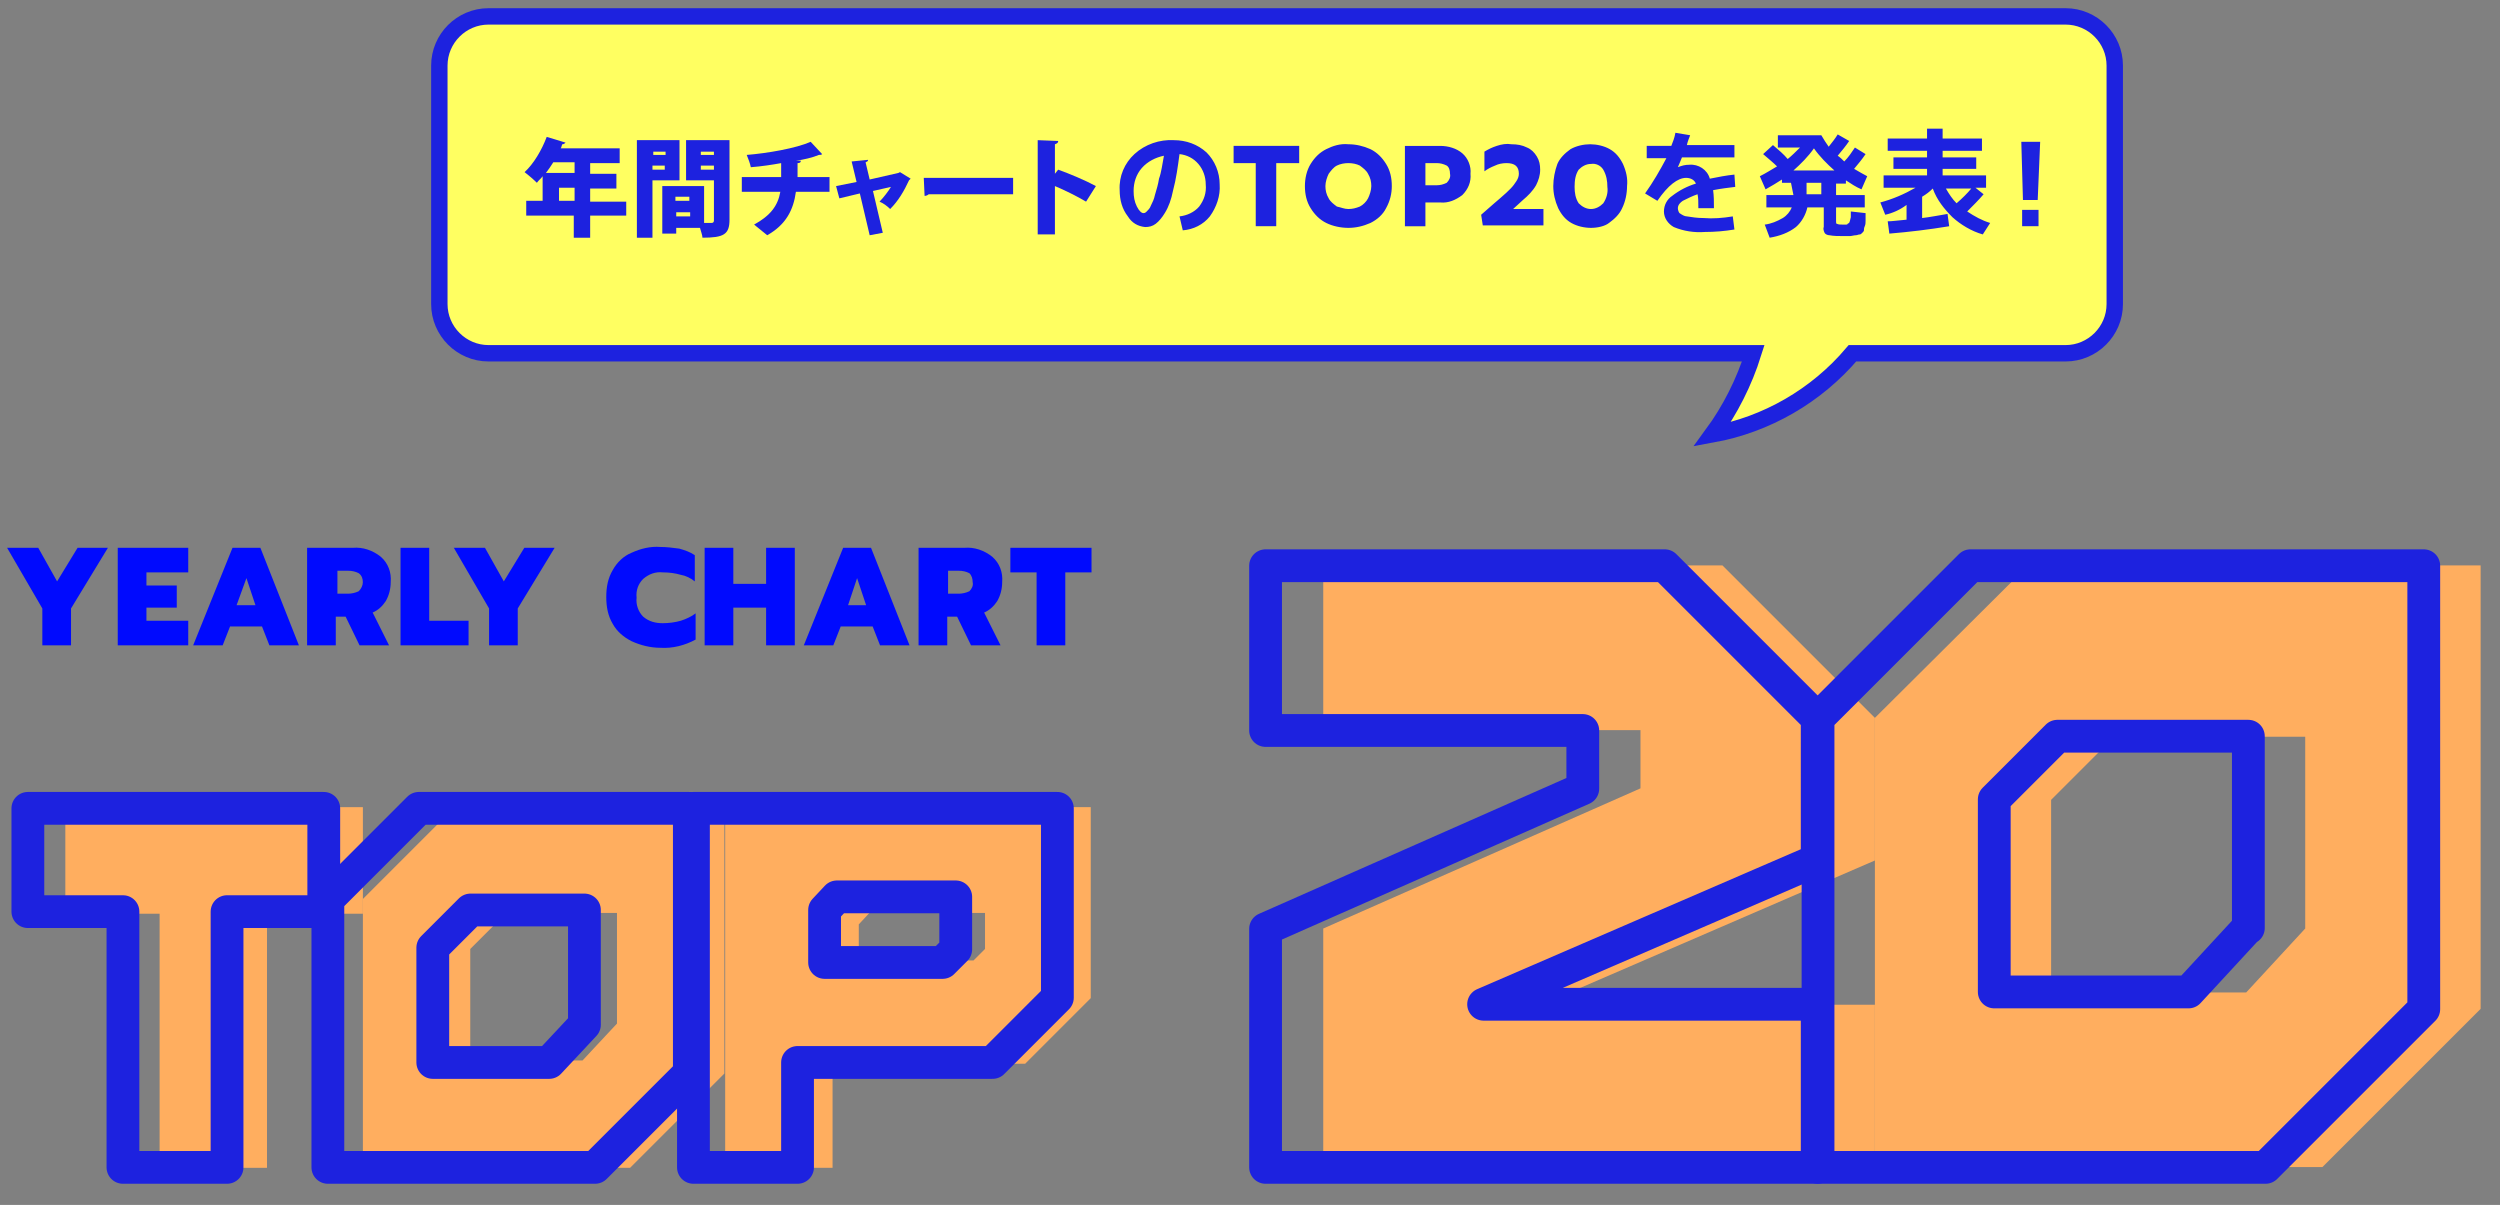 <?xml version="1.0" encoding="utf-8"?>
<!-- Generator: Adobe Illustrator 28.0.0, SVG Export Plug-In . SVG Version: 6.00 Build 0)  -->
<svg version="1.1" id="レイヤー_1" xmlns="http://www.w3.org/2000/svg" xmlns:xlink="http://www.w3.org/1999/xlink" x="0px"
	 y="0px" width="305px" height="147px" viewBox="0 0 305 147" style="enable-background:new 0 0 305 147;" xml:space="preserve">
<rect x="0" y="0" width="305" height="147" fill="#808080" stroke="none"/>
<style type="text/css">
	.st0{fill:#FFFF61;stroke:#1D22DF;stroke-width:2;}
	.st1{fill:#1D22DF;}
	.st2{fill:none;}
	.st3{fill:#FFAE5F;}
	.st4{fill:none;stroke:#1D22DF;stroke-width:4;stroke-linejoin:round;}
	.st5{fill:#000AFE;}
</style>
<g id="グループ_4064" transform="translate(-351 -560)">
	<g id="グループ_2885" transform="translate(-15 -336)">
		<path id="合体_18" class="st0" d="M579.9,939.1H425.6c-3.3,0-6-2.7-6-6V904c0-3.3,2.7-6,6-6H618c3.3,0,6,2.7,6,6v29.1
			c0,3.3-2.7,6-6,6h-26c-4.4,5.2-10.5,8.7-17.1,9.9c0,0,0,0,0,0C577.1,946,578.8,942.6,579.9,939.1z"/>
		<path id="パス_368481" class="st1" d="M509.9,922.4c0.9-0.1,1.8-0.5,2.4-1.2c0.6-0.8,0.9-1.7,0.8-2.7c0-0.9-0.3-1.8-0.9-2.5
			c-0.6-0.7-1.4-1.1-2.3-1.2c-0.2,1.5-0.4,3-0.8,4.5c-0.2,1-0.5,1.9-1,2.7c-0.3,0.5-0.7,1-1.1,1.3c-0.4,0.3-0.8,0.4-1.3,0.4
			c-0.9-0.1-1.6-0.5-2.1-1.3c-0.7-0.9-1-2-1-3.2c-0.1-1.7,0.6-3.3,1.8-4.4c1.3-1.2,3.1-1.8,4.8-1.7c1.5,0,2.9,0.5,4,1.5
			c1,1,1.6,2.4,1.6,3.9c0.1,1.4-0.4,2.8-1.2,3.9c-0.8,1-2,1.6-3.3,1.7L509.9,922.4z M508,915c-1,0.2-2,0.7-2.7,1.5
			c-0.7,0.8-1,1.8-1,2.8c0,0.7,0.1,1.3,0.4,1.9c0.3,0.6,0.6,0.8,0.8,0.8c0.2,0,0.3-0.1,0.4-0.2c0.2-0.2,0.4-0.4,0.5-0.7
			c0.2-0.4,0.4-0.8,0.5-1.3c0.2-0.7,0.4-1.3,0.5-2C507.7,917,507.8,916,508,915z M519.3,915.9h-2.8v-2.1h8v2.1h-2.8v7.7h-2.5V915.9z
			 M530.5,923.8c-0.9,0-1.9-0.2-2.7-0.6c-0.8-0.4-1.4-1-1.9-1.8c-0.5-0.8-0.7-1.7-0.7-2.7c0-0.9,0.2-1.9,0.7-2.7
			c0.5-0.8,1.1-1.4,1.9-1.8c0.8-0.4,1.7-0.7,2.7-0.6c0.9,0,1.8,0.2,2.7,0.6c0.8,0.4,1.4,1,1.9,1.8c0.5,0.8,0.7,1.7,0.7,2.7
			c0,0.9-0.2,1.8-0.7,2.7c-0.4,0.8-1.1,1.4-1.9,1.8C532.3,923.6,531.4,923.8,530.5,923.8z M530.5,921.5c0.5,0,0.9-0.1,1.4-0.3
			c0.4-0.2,0.8-0.6,1-1c0.2-0.4,0.4-1,0.4-1.5c0-0.5-0.1-1-0.4-1.5c-0.2-0.4-0.6-0.7-1-1c-0.4-0.2-0.9-0.3-1.4-0.3
			c-0.5,0-1,0.1-1.4,0.3c-0.4,0.2-0.7,0.6-1,1c-0.2,0.4-0.4,1-0.4,1.5c0,0.5,0.1,1,0.4,1.5c0.2,0.4,0.6,0.7,1,1
			C529.6,921.3,530,921.5,530.5,921.5z M537.4,913.8h4.3c1,0,2,0.3,2.7,0.9c0.7,0.6,1.1,1.6,1,2.5c0.1,1-0.3,1.9-1,2.6
			c-0.8,0.6-1.7,1-2.7,0.9h-1.8v2.9h-2.5V913.8z M541.3,918.6c0.4,0,0.8-0.1,1.2-0.3c0.3-0.3,0.5-0.7,0.4-1.1c0-0.4-0.1-0.8-0.4-1
			c-0.4-0.2-0.8-0.3-1.2-0.3h-1.4v2.7H541.3z M546.7,922.2l1.6-1.4l0.7-0.6c0.6-0.5,1-0.9,1.3-1.2c0.3-0.3,0.5-0.6,0.7-0.9
			c0.2-0.3,0.3-0.6,0.3-0.9c0-0.9-0.5-1.3-1.5-1.3c-0.5,0-1,0.1-1.4,0.3c-0.5,0.2-0.9,0.4-1.3,0.7v-2.4c0.5-0.3,0.9-0.5,1.5-0.7
			c0.6-0.2,1.2-0.3,1.8-0.2c0.7,0,1.3,0.1,1.9,0.4c0.5,0.2,0.9,0.6,1.2,1.1c0.3,0.5,0.4,1,0.4,1.6c0,0.7-0.2,1.3-0.5,1.9
			c-0.4,0.7-1,1.3-1.6,1.8l-1.2,1.1h3.7v2h-7.4L546.7,922.2z M560.1,923.8c-0.8,0-1.7-0.2-2.4-0.6c-0.7-0.4-1.2-1-1.6-1.8
			c-0.4-0.9-0.6-1.8-0.6-2.7c0-0.9,0.2-1.9,0.5-2.7c0.3-0.7,0.9-1.3,1.6-1.8c0.7-0.4,1.6-0.6,2.4-0.6c0.8,0,1.7,0.2,2.4,0.6
			c0.7,0.4,1.2,1,1.6,1.8c0.4,0.9,0.6,1.8,0.5,2.7c0,0.9-0.2,1.9-0.6,2.7c-0.3,0.7-0.9,1.3-1.6,1.8
			C561.8,923.6,560.9,923.8,560.1,923.8z M560.1,921.5c0.6,0,1.1-0.3,1.5-0.7c0.4-0.6,0.6-1.3,0.5-2c0-0.7-0.1-1.4-0.5-2.1
			c-0.3-0.5-0.9-0.8-1.5-0.7c-0.6,0-1.1,0.3-1.5,0.7c-0.4,0.6-0.5,1.3-0.5,2.1c0,0.7,0.1,1.4,0.5,2
			C559,921.2,559.5,921.5,560.1,921.5z M577.4,922.4l0.2,1.6c-1.2,0.2-2.4,0.3-3.6,0.3c-1.3,0.1-2.6-0.1-3.8-0.6
			c-0.7-0.4-1.2-1.1-1.2-1.9c0-0.8,0.4-1.5,1-1.9c0.9-0.7,1.9-1.2,2.9-1.5c-0.2-0.5-0.7-0.7-1.2-0.7c-1,0-2.2,0.9-3.5,2.8l-1.5-0.9
			c1-1.4,1.8-2.8,2.6-4.3h-2.4v-1.5h3c0.2-0.5,0.4-1,0.5-1.6l1.8,0.3c-0.1,0.3-0.3,0.7-0.4,1.2h5.8v1.5h-6.4
			c-0.1,0.3-0.3,0.7-0.5,1.2l0,0c0.5-0.2,0.9-0.3,1.4-0.3c1.1-0.1,2.2,0.6,2.5,1.7c1-0.2,2-0.4,3-0.5l0.1,1.5
			c-0.8,0.1-1.7,0.2-2.7,0.4c0.1,0.7,0.1,1.4,0.1,2.2h-1.9c0-0.7,0-1.3-0.1-1.7c-0.6,0.2-1.2,0.5-1.8,0.8c-0.3,0.2-0.6,0.5-0.6,0.9
			c0,0.2,0.1,0.5,0.2,0.6c0.3,0.2,0.6,0.4,0.9,0.4c0.6,0.1,1.3,0.2,2,0.2C575,922.7,576.2,922.6,577.4,922.4z M589.8,916.8
			c-0.9-0.8-1.8-1.7-2.5-2.7c-0.7,1-1.6,1.9-2.5,2.7H589.8z M586.4,919.7h1.8v-1.4h-1.8V919.7z M584.5,918.3h-1.1v-0.4
			c-0.6,0.4-1.3,0.8-2,1.2l-0.7-1.6c0.8-0.4,1.4-0.8,2.1-1.2c-0.4-0.4-1-0.9-1.7-1.5l1.2-1.1c0.7,0.6,1.3,1.1,1.8,1.7
			c0.5-0.4,1-0.9,1.5-1.4h-2.7v-1.5h5.3c0.3,0.5,0.6,1,0.9,1.4c0.4-0.5,0.8-1,1.1-1.5l1.4,0.8c-0.4,0.6-0.9,1.2-1.4,1.8
			c0.3,0.2,0.5,0.4,0.8,0.7c0.5-0.5,0.9-1.1,1.3-1.7l1.3,0.8c-0.4,0.6-0.9,1.2-1.4,1.8c0.7,0.4,1.2,0.7,1.6,0.9l-0.7,1.6
			c-0.7-0.3-1.3-0.7-1.9-1.1v0.4h-1.2v1.4h3.5v1.5h-3.5v1.7c0,0.2,0,0.3,0.1,0.3c0.2,0.1,0.4,0.1,0.7,0.1h0.4c0.1,0,0.2,0,0.2-0.1
			c0.1,0,0.1-0.1,0.2-0.1c0-0.1,0.1-0.2,0.1-0.3c0-0.1,0.1-0.3,0.1-0.4c0-0.1,0-0.4,0-0.7l1.8,0.2c0,0.4,0,0.7,0,0.9
			c0,0.2,0,0.5-0.1,0.7c-0.1,0.2-0.1,0.4-0.1,0.5c0,0.1-0.1,0.2-0.2,0.3c-0.1,0.1-0.2,0.2-0.3,0.2c-0.2,0-0.3,0.1-0.5,0.1
			c-0.2,0-0.5,0.1-0.7,0.1h-0.9c-0.5,0-1.1,0-1.6-0.1c-0.2,0-0.5-0.1-0.6-0.3c-0.1-0.2-0.2-0.5-0.1-0.7v-2.4h-2
			c-0.2,0.9-0.7,1.8-1.4,2.4c-0.9,0.7-2,1.1-3.2,1.3l-0.6-1.6c0.8-0.1,1.5-0.4,2.2-0.8c0.5-0.3,0.9-0.8,1.1-1.3h-3.1v-1.5h3.3
			L584.5,918.3z M604.7,920.8c0.7-0.6,1.3-1.2,1.8-1.8h-3.1C603.8,919.7,604.2,920.3,604.7,920.8z M596,922.2l-0.6-1.5
			c1.5-0.4,2.9-1,4.3-1.8h-3.9v-1.5h5.3v-0.8H597v-1.4h4.1v-0.8h-4.8v-1.5h4.8v-1.2h1.9v1.2h4.8v1.5H603v0.8h4.1v1.4H603v0.8h5.3
			v1.5H607l1,0.8c-0.6,0.7-1.3,1.4-2,2.1c0.9,0.6,1.8,1.1,2.8,1.4l-0.9,1.4c-1.4-0.4-2.7-1.2-3.7-2.1c-1-1-1.9-2.1-2.4-3.5
			c-0.4,0.4-0.8,0.7-1.3,1v2.6c0.9-0.1,1.9-0.3,3.1-0.5l0.2,1.5c-2.4,0.4-4.9,0.7-7.3,0.9l-0.2-1.5c0.5,0,1.2-0.1,2.3-0.2v-1.8
			C597.8,921.6,596.9,922,596,922.2z M612.6,913.3h2.3l-0.3,7.1h-1.8L612.6,913.3z M612.7,923.6v-2h2v2H612.7z"/>
		<rect id="長方形_3137" x="417" y="896" class="st2" width="200" height="53"/>
	</g>
	<g id="グループ_2886" transform="translate(-14 -346)">
		<g id="グループ_2595" transform="translate(367 973.419)">
			<g id="グループ_2507" transform="translate(159.437 1.56)">
				<path id="パス_123" class="st3" d="M88.8,28.6l7.7-7.7h23.3v23.4l-7.2,7.8H88.8V28.6z M86,0L67.3,18.6v54.8h54.6l19.3-19.3V0
					L86,0z"/>
				<path id="パス_125" class="st3" d="M0,0v20.1h38.7v7.1L0,44.3v29.1h67.3V53.6H26.6L67.3,36V18.6L48.7,0H0z"/>
			</g>
			<path id="パス_133" class="st4" d="M238.4,1.6l-18.6,18.6V75h54.6l19.3-19.3V1.6L238.4,1.6z M272.2,45.8l-7.2,7.8h-23.7V30.1
				l7.7-7.7h23.3V45.8z"/>
			<path id="パス_134" class="st4" d="M152.4,1.6v20.1h38.7v7.1l-38.7,17.1V75h67.3V55.1H179l40.7-17.6V20.2L201.1,1.6H152.4z"/>
			<g id="グループ_2508" transform="translate(5.972 31.055)">
				<path id="パス_138" class="st3" d="M96.8,14.3l1.3-1.4h14.1v4.4l-1.4,1.4h-14V14.3z M80.5,0v44h13.1V31.3h23.5l8-8V0H80.5z"/>
				<path id="パス_139" class="st3" d="M0,0v13h11.5V44h13.1V13h11.7l0-13H0z"/>
				<path id="パス_140" class="st3" d="M49.4,17.3l4.4-4.4h13.5v13.5l-4.2,4.5H49.4V17.3z M47.5,0L36.3,11.2V44h32.6l11.5-11.5V0
					H47.5z"/>
			</g>
			<path id="パス_135" class="st4" d="M95.2,31.2H82.6V75h12.7V62.2h23.8l7.9-7.9V31.2H95.2z M114.6,48.4L113,50H98.6v-6.4
				l1.5-1.6h14.5V48.4z"/>
			<path id="パス_136" class="st4" d="M37.5,31.2H1.4v12.6H13V75h12.7V43.8h11.8L37.5,31.2z"/>
			<path id="パス_137" class="st4" d="M49.1,31.2L38,42.3V75h32.6l11.5-11.5V31.2H49.1z M69.3,57.6L65,62.2H50.8v-14l4.6-4.6h13.9
				L69.3,57.6z"/>
		</g>
		<rect id="長方形_3138" x="365" y="970" class="st2" width="305" height="83"/>
	</g>
</g>
<g>
	<path class="st1" d="M76.4,24.5v1.8H72V29h-2v-2.7h-5.8v-1.8h2v-3c-0.2,0.3-0.5,0.5-0.7,0.8c-0.4-0.4-1.1-1-1.5-1.3
		c1.1-1,2.1-2.7,2.7-4.3l2.3,0.7c-0.1,0.1-0.2,0.2-0.4,0.2c-0.1,0.2-0.1,0.4-0.2,0.5h7.2v1.8H72v1.3h3.2v1.8H72v1.6H76.4z
		 M70.1,19.8h-2.6c-0.3,0.5-0.6,0.9-0.9,1.3h3.5V19.8z M68.2,24.5h1.9v-1.6h-1.9V24.5z"/>
	<path class="st1" d="M82.9,22h-3.3v7h-1.9V17.1h5.2V22z M81.2,18.5h-1.5v0.4h1.5V18.5z M79.6,20.7h1.5v-0.5h-1.5V20.7z M89,17.1
		v9.7c0,1.8-0.7,2.2-3.3,2.2c0-0.3-0.2-0.8-0.3-1.2h-2.9v0.7h-1.7v-5.8h5.1v4.5h0.9c0.2,0,0.3-0.1,0.3-0.3V22h-3.4v-4.9H89z
		 M84.1,24h-1.7v0.5h1.7V24z M82.5,26.4h1.7v-0.5h-1.7V26.4z M87.1,18.5h-1.6v0.4h1.6V18.5z M85.5,20.7h1.6v-0.5h-1.6V20.7z"/>
	<path class="st1" d="M101.2,23.4h-4.1c-0.3,2.2-1.2,4-3.5,5.3c-0.5-0.4-1.1-0.9-1.6-1.3c2-1.1,2.9-2.3,3.2-4h-4.7v-1.8h4.8v-1.7
		c-1.1,0.2-2.4,0.4-3.7,0.5c-0.1-0.5-0.3-1-0.5-1.5c2.5-0.2,6-0.8,7.8-1.6l1.4,1.5c-0.1,0.1-0.2,0.1-0.4,0.1
		c-0.7,0.3-1.9,0.6-2.8,0.7l0.6,0c0,0.2-0.1,0.3-0.4,0.3c0,0.6,0,1.2,0,1.7h3.9V23.4z"/>
	<path class="st1" d="M111.1,21.8c-0.1,0.1-0.1,0.1-0.2,0.2c-0.6,1.3-1.3,2.5-2.3,3.5c-0.3-0.3-0.8-0.7-1.3-0.9
		c0.5-0.5,1.1-1.3,1.4-1.8l-2.2,0.5l1.2,5.1l-1.6,0.3l-1.2-5.1l-2.5,0.6l-0.4-1.5l2.5-0.5l-0.6-2.5l2-0.2c0,0.2-0.1,0.2-0.3,0.3
		l0.5,2.1l3.5-0.8l0.2-0.1L111.1,21.8z"/>
	<path class="st1" d="M112.7,21.7h10.9v2h-10.3c-0.1,0.1-0.3,0.2-0.5,0.2L112.7,21.7z"/>
	<path class="st1" d="M132.5,24.6c-1-0.6-2.6-1.4-3.8-1.9v5.9h-2.1V17.1l2.5,0.1c0,0.2-0.1,0.3-0.4,0.4v3.6l0.4-0.5
		c1.4,0.5,3.3,1.3,4.6,2L132.5,24.6z"/>
</g>
<g id="グループ_3810" transform="translate(-4.135 -106.069)">
	<path id="パス_354018" class="st5" d="M13.6,172.9l-2.5,4.1l-2.3-4.1H5l4.3,7.4v4.5h3.5v-4.5l4.5-7.4H13.6z"/>
	<path id="パス_354019" class="st5" d="M18.5,172.9v11.9h8.6v-3H22v-1.6h3.7v-2.7H22v-1.6h5.1v-3H18.5z"/>
	<path id="パス_354020" class="st5" d="M34.2,176.6l1.1,3.3H33L34.2,176.6z M32.5,172.9l-4.8,11.9h3.6l0.9-2.3h3.9l0.9,2.3h3.6
		l-4.7-11.9H32.5z"/>
	<path id="パス_354021" class="st5" d="M41.7,172.9h5.5c1.2-0.1,2.4,0.3,3.4,1.1c0.9,0.8,1.3,1.9,1.2,3.1c0,0.8-0.2,1.6-0.6,2.3
		c-0.4,0.6-0.9,1.1-1.6,1.4l2,4h-3.6l-1.7-3.5h-1.2v3.5h-3.5V172.9z M46.6,178.5c0.4,0,0.9-0.1,1.3-0.3c0.3-0.3,0.5-0.7,0.5-1.1
		c0-0.4-0.1-0.8-0.5-1.1c-0.4-0.2-0.8-0.3-1.3-0.3h-1.3v2.8H46.6z"/>
	<path id="パス_354022" class="st5" d="M53,172.9v11.9h8.3v-3h-4.8v-8.9H53z"/>
	<path id="パス_354023" class="st5" d="M68.1,172.9l-2.5,4.1l-2.3-4.1h-3.8l4.3,7.4v4.5h3.5v-4.5l4.5-7.4H68.1z"/>
	<path id="パス_354024" class="st5" d="M81.2,184.3c-1-0.5-1.8-1.2-2.3-2.1c-0.6-1-0.8-2.1-0.8-3.3c0-1.2,0.2-2.3,0.8-3.3
		c0.5-0.9,1.3-1.7,2.3-2.1c1.1-0.5,2.3-0.8,3.5-0.7c0.8,0,1.5,0.1,2.3,0.2c0.7,0.2,1.3,0.4,1.9,0.8v3.2c-0.5-0.4-1.1-0.7-1.7-0.8
		c-0.7-0.2-1.4-0.3-2.2-0.3c-0.9-0.1-1.7,0.2-2.4,0.8c-0.6,0.6-0.9,1.4-0.8,2.3c-0.1,0.8,0.2,1.7,0.8,2.3c0.7,0.6,1.5,0.8,2.4,0.8
		c0.7,0,1.5-0.1,2.2-0.3c0.6-0.2,1.3-0.5,1.8-0.9v3.2c-1.3,0.7-2.8,1.1-4.3,1C83.5,185.1,82.3,184.8,81.2,184.3"/>
	<path id="パス_354025" class="st5" d="M90.1,172.9h3.5v4.4h4v-4.4h3.5v11.9h-3.5v-4.6h-4v4.6h-3.5V172.9z"/>
	<path id="パス_354026" class="st5" d="M107,172.9h3.4l4.7,11.9h-3.6l-0.9-2.3h-3.9l-0.9,2.3h-3.6L107,172.9z M109.8,179.9
		l-1.1-3.3l-1.1,3.3H109.8z"/>
	<path id="パス_354027" class="st5" d="M116.3,172.9h5.5c1.2-0.1,2.4,0.3,3.4,1.1c0.9,0.8,1.3,1.9,1.2,3.1c0,0.8-0.2,1.6-0.6,2.3
		c-0.4,0.6-0.9,1.1-1.6,1.4l2,4h-3.6l-1.7-3.5h-1.2v3.5h-3.5V172.9z M121.1,178.5c0.4,0,0.9-0.1,1.3-0.3c0.3-0.3,0.5-0.7,0.4-1.1
		c0-0.4-0.1-0.8-0.4-1.1c-0.4-0.2-0.8-0.3-1.3-0.3h-1.3v2.8H121.1z"/>
	<path id="パス_354028" class="st5" d="M127.4,172.9v3h3.2v8.9h3.5v-8.9h3.2v-3H127.4z"/>
</g>
</svg>
